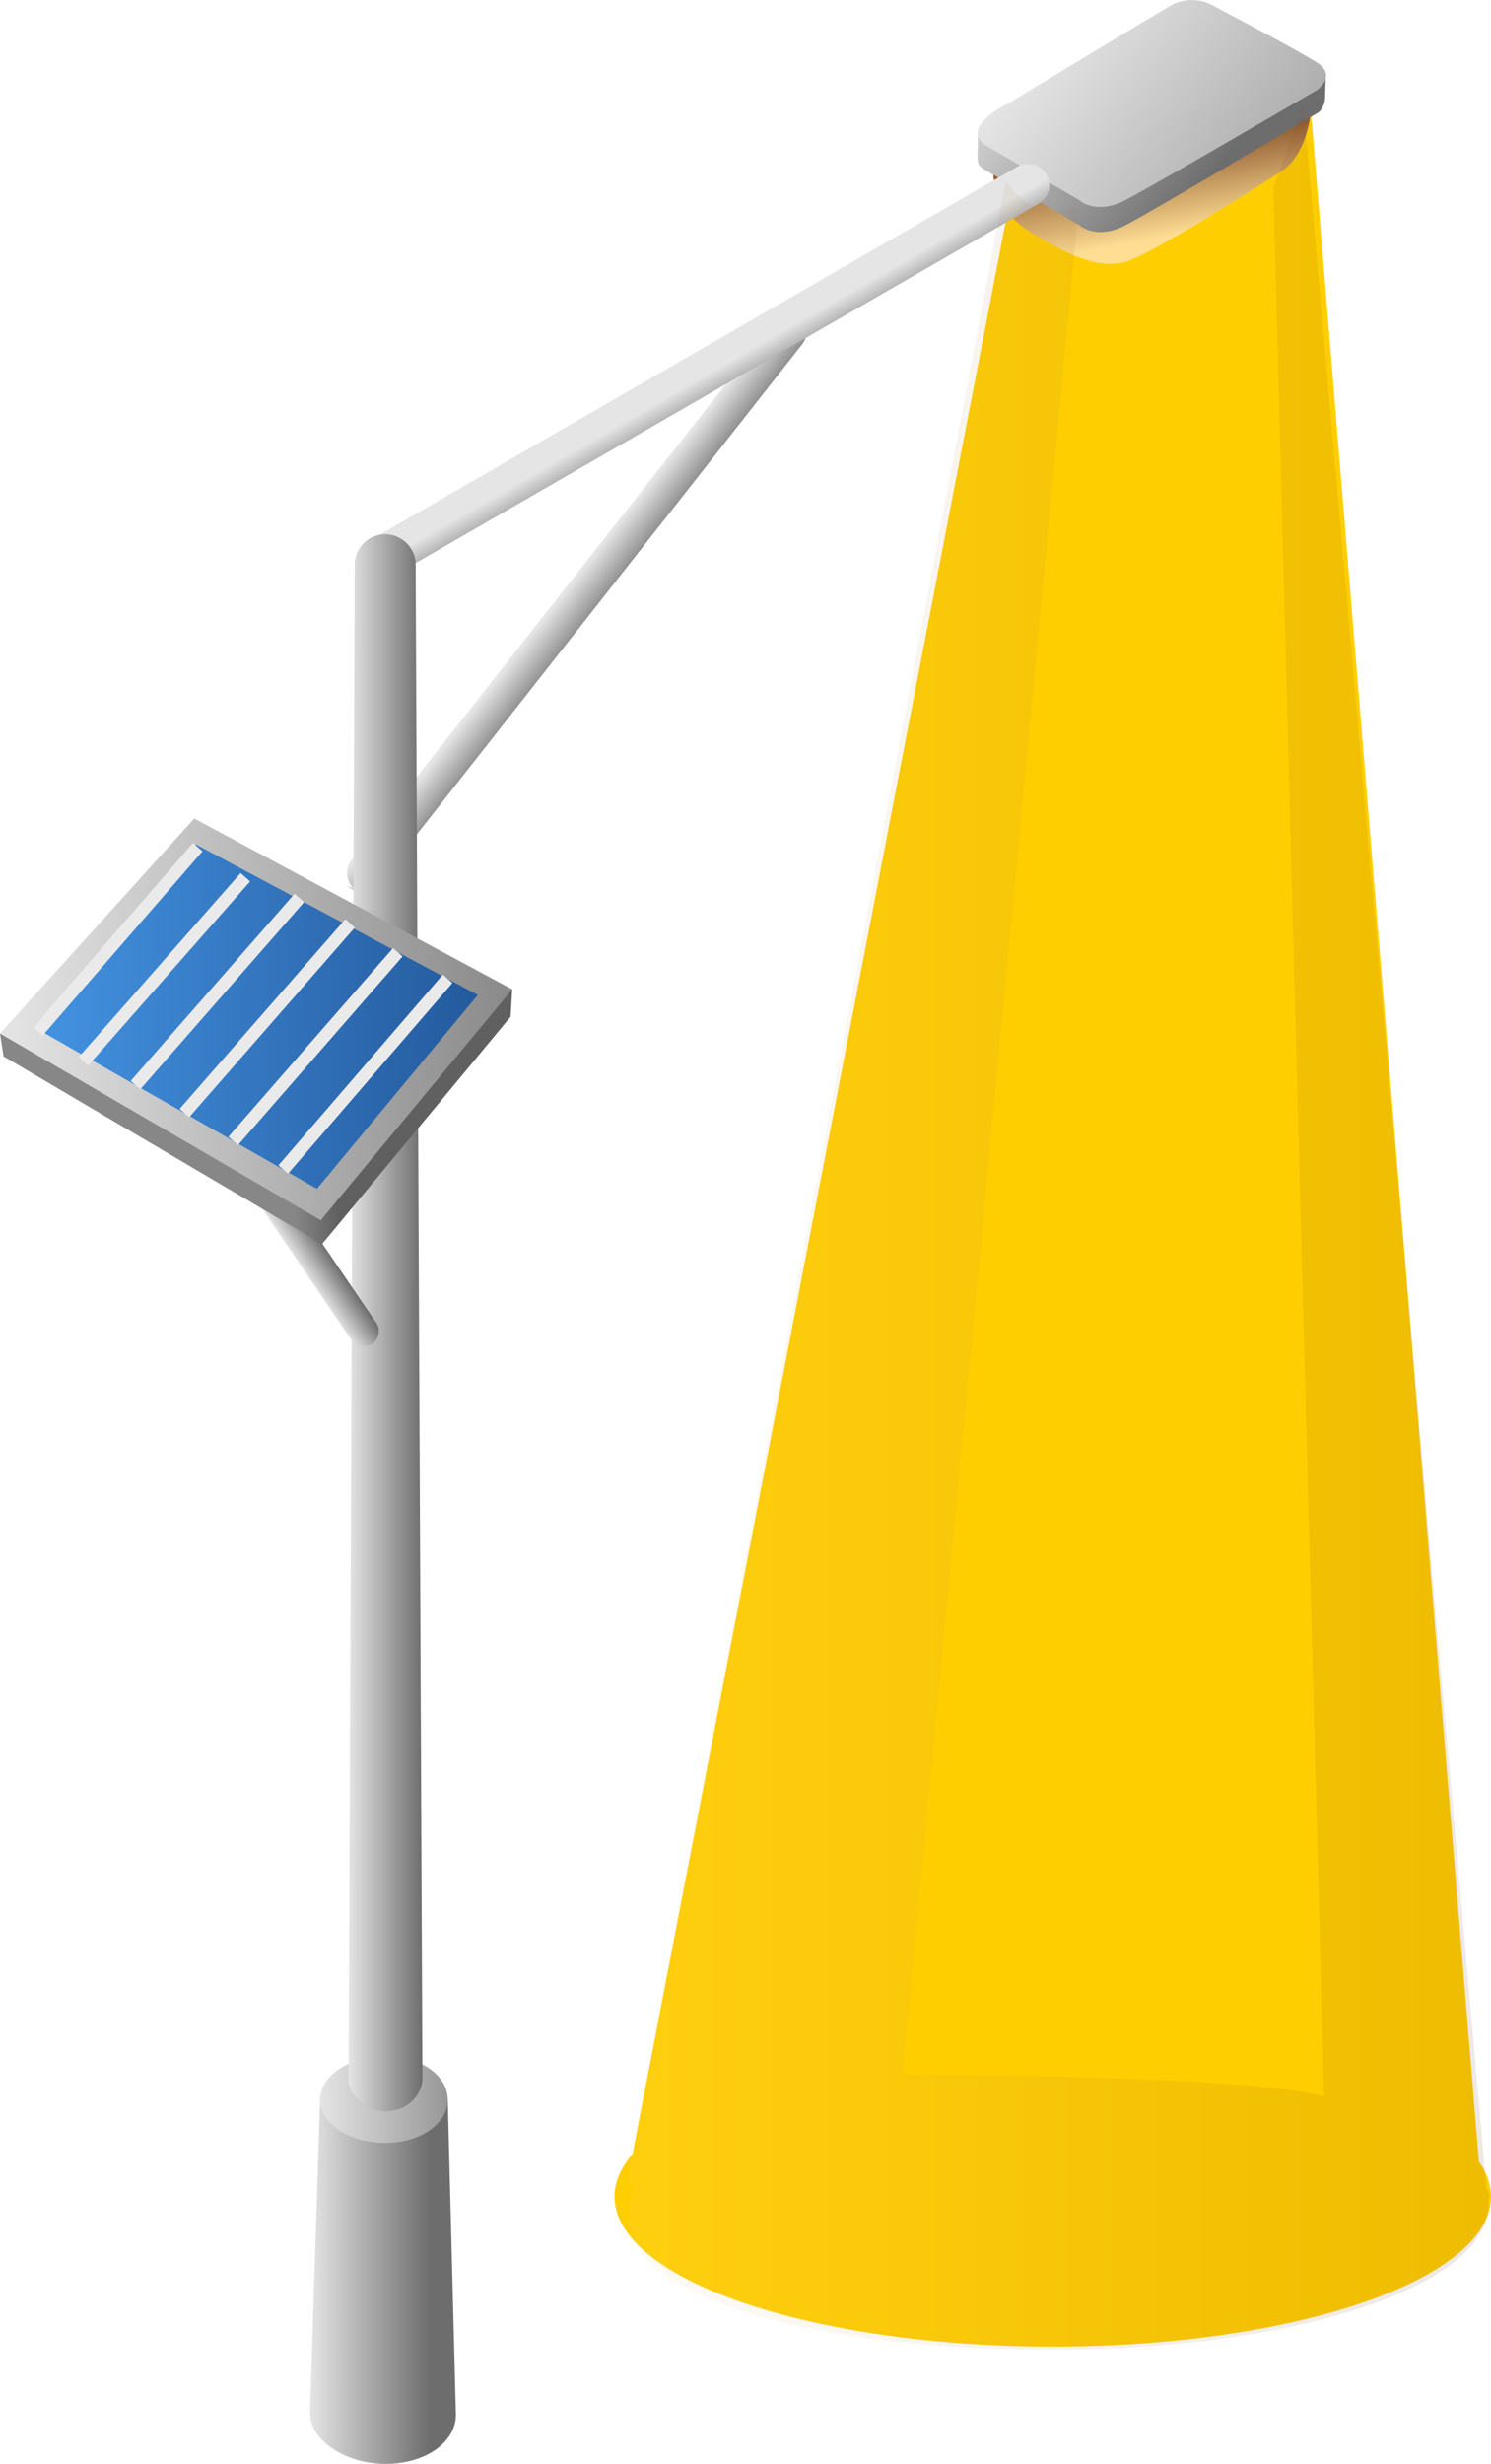 <svg xmlns="http://www.w3.org/2000/svg" xmlns:xlink="http://www.w3.org/1999/xlink" viewBox="0 0 307.43 507.72"><defs><style>.cls-1{isolation:isolate;}.cls-2,.cls-3{fill:#ffce00;}.cls-3{opacity:0.39;}.cls-4{fill:url(#linear-gradient);}.cls-5{fill:url(#linear-gradient-2);}.cls-6{fill:url(#linear-gradient-3);}.cls-7{fill:url(#linear-gradient-4);}.cls-8{fill:url(#linear-gradient-5);}.cls-9{fill:url(#linear-gradient-6);}.cls-10{fill:url(#linear-gradient-7);}.cls-11{fill:url(#linear-gradient-8);}.cls-12{fill:url(#linear-gradient-9);}.cls-13{fill:url(#linear-gradient-10);}.cls-14{fill:url(#linear-gradient-11);}.cls-15{fill:url(#linear-gradient-12);}.cls-16{fill:#eaeaea;}.cls-17{mix-blend-mode:multiply;opacity:0.1;fill:url(#linear-gradient-13);}</style><linearGradient id="linear-gradient" x1="241.49" y1="48.97" x2="236.39" y2="22.49" gradientUnits="userSpaceOnUse"><stop offset="0.01" stop-color="#ffde94"></stop><stop offset="1" stop-color="#5b1e03"></stop></linearGradient><linearGradient id="linear-gradient-2" x1="209.11" y1="2.45" x2="250.83" y2="35.1" gradientUnits="userSpaceOnUse"><stop offset="0" stop-color="#e5e5e5"></stop><stop offset="1" stop-color="#6d6d6d"></stop></linearGradient><linearGradient id="linear-gradient-3" x1="217.6" y1="5.91" x2="306.65" y2="75.6" xlink:href="#linear-gradient-2"></linearGradient><linearGradient id="linear-gradient-4" x1="116.39" y1="122.1" x2="124.24" y2="128.25" xlink:href="#linear-gradient-2"></linearGradient><linearGradient id="linear-gradient-5" x1="63.86" y1="470" x2="88.6" y2="470" xlink:href="#linear-gradient-2"></linearGradient><linearGradient id="linear-gradient-6" x1="65.95" y1="432.66" x2="106.41" y2="432.66" xlink:href="#linear-gradient-2"></linearGradient><linearGradient id="linear-gradient-7" x1="999.03" y1="1252.74" x2="1008.26" y2="1252.74" gradientTransform="matrix(0.5, 0.87, -0.87, 0.5, 734.71, -1417.61)" xlink:href="#linear-gradient-2"></linearGradient><linearGradient id="linear-gradient-8" x1="71.87" y1="272.59" x2="87.1" y2="272.59" xlink:href="#linear-gradient-2"></linearGradient><linearGradient id="linear-gradient-9" x1="193.15" y1="-703.24" x2="199.65" y2="-703.24" gradientTransform="translate(292.8 954.18) rotate(-33.75)" xlink:href="#linear-gradient-2"></linearGradient><linearGradient id="linear-gradient-10" x1="68.67" y1="230.96" x2="59.72" y2="231.4" gradientUnits="userSpaceOnUse"><stop offset="0" stop-color="#606060"></stop><stop offset="1" stop-color="#878787"></stop></linearGradient><linearGradient id="linear-gradient-11" x1="0" y1="210.06" x2="138.67" y2="210.06" xlink:href="#linear-gradient-2"></linearGradient><linearGradient id="linear-gradient-12" x1="6.88" y1="209.51" x2="138.24" y2="209.51" gradientUnits="userSpaceOnUse"><stop offset="0" stop-color="#4493e2"></stop><stop offset="1" stop-color="#16417f"></stop></linearGradient><linearGradient id="linear-gradient-13" x1="129.39" y1="252.79" x2="307.04" y2="252.79" xlink:href="#linear-gradient"></linearGradient></defs><g class="cls-1"><g id="Calque_2" data-name="Calque 2"><g id="Calque_1-2" data-name="Calque 1"><ellipse class="cls-2" cx="217.07" cy="452.65" rx="90.36" ry="30.91"></ellipse><polygon class="cls-2" points="305.83 456.47 129.39 449.23 210.65 28.67 243.5 37.06 269.9 17.98 305.83 456.47"></polygon><line class="cls-3" x1="306.89" y1="373.94" x2="268.75" y2="20.75"></line><g id="_34" data-name="34"><path class="cls-4" d="M204.84,34.56s-1,8,7.75,13.35,14.74,7.76,20.31,5.77S261,37.43,264.16,35.36c6.07-4,6.27-14.07,6.27-14.07L255.2,25.81l-34.24,5Z"></path><path class="cls-5" d="M273.21,19.89h0l.16-4.54L256.13,9.52c-3.39-1.8-6-3.14-6-3.14a8.88,8.88,0,0,0-8.85,0c-1.09.63-3.53,2.08-6.59,3.91L221.27,24.9l-19.66,2.15,0,3.35h0c-.14,3.69-.14,3.69,2.15,5l18.8,11s3.42,3.18,9.52,0,39.88-23.3,39.88-23.3A4.4,4.4,0,0,0,273.21,19.89Z"></path><path class="cls-6" d="M203.72,30.24l18.8,11s3.42,3.17,9.52,0,39.55-22.7,39.55-22.7,4.15-2.93,0-5.62S250.17,1.19,250.17,1.19a8.91,8.91,0,0,0-8.85,0c-4.64,2.69-33.45,20.13-33.45,20.13S197.11,26.38,203.72,30.24Z"></path><path class="cls-7" d="M71.56,182.51l1.39.6a4.41,4.41,0,0,1-.2-6.22l87.34-111a4.39,4.39,0,0,1,6.21-.2l-1.39-.6a4.4,4.4,0,0,1,.2,6.22l-87.33,111A4.4,4.4,0,0,1,71.56,182.51Z"></path><path class="cls-8" d="M92.32,432.66,66,432.29l-2.09,65c0,5.56,7.28,10.44,15.58,10.44S94,503.21,94,497.65Z"></path><path class="cls-9" d="M92.32,432.66c0,4.93-5.56,8.92-12.91,8.92S66,437.59,66,432.66s6.1-8.92,13.46-8.92S92.32,427.73,92.32,432.66Z"></path><path class="cls-10" d="M77,116h0a4.39,4.39,0,0,1,1.63-6L209.78,34.34a4.4,4.4,0,0,1,6,1.64h0a4.39,4.39,0,0,1-1.63,6L83,117.58A4.39,4.39,0,0,1,77,116Z"></path><path class="cls-11" d="M79.42,435.08h0c-3.47,0-7.55-3-7.55-6.49l1.27-312.21a6.28,6.28,0,0,1,6.28-6.28h0a6.28,6.28,0,0,1,6.28,6.28l1.4,311.81C87.1,431.66,84.06,435.08,79.42,435.08Z"></path><path class="cls-12" d="M76.72,276.92h0a3.1,3.1,0,0,1-4.3-.85L53.33,248a3.09,3.09,0,0,1,.85-4.29h0a3.1,3.1,0,0,1,4.3.86l19.09,28A3.09,3.09,0,0,1,76.72,276.92Z"></path><polygon class="cls-13" points="105.61 203.88 105.28 209.51 66.41 256.36 0.74 217.69 0 212.98 105.61 203.88"></polygon><polygon class="cls-14" points="40.06 168.67 105.61 203.88 66.13 251.46 0 212.98 40.06 168.67"></polygon><polygon class="cls-15" points="6.88 211.58 40.48 174.05 98.52 205.03 65.35 244.97 6.88 211.58"></polygon><rect class="cls-16" x="-0.86" y="192.24" width="50.29" height="2.62" transform="translate(-137.8 85.02) rotate(-49.04)"></rect><rect class="cls-16" x="9.37" y="197.57" width="50.57" height="2.62" transform="matrix(0.66, -0.75, 0.75, 0.66, -138.13, 94.47)"></rect><rect class="cls-16" x="19.2" y="203.01" width="51.27" height="2.62" transform="translate(-138.42 103.44) rotate(-48.79)"></rect><polygon class="cls-16" points="39.01 230.22 37.04 228.51 71.2 189.41 73.17 191.13 39.01 230.22"></polygon><polygon class="cls-16" points="49.08 235.97 47.1 234.25 81.04 195.37 83.01 197.09 49.08 235.97"></polygon><polygon class="cls-16" points="59.39 241.85 57.41 240.14 91.3 200.85 93.28 202.56 59.39 241.85"></polygon></g><path class="cls-17" d="M306.45,450.82,268.75,21.38l-6.2,17.33L273,432c-14.85-3.94-66.8-4.37-86.92-4.44L222.42,42.57c-9.51,4-15-5.28-15-5.28l-78,411.94c.49.56,1,1.1,1.48,1.64a11.87,11.87,0,0,0-1.48,5.63c0,17.07,38.37,27.7,87.68,27.7s89.82-12.87,89.82-29.94C306.89,452.32,307.44,452.66,306.45,450.82Z"></path></g></g></g></svg>